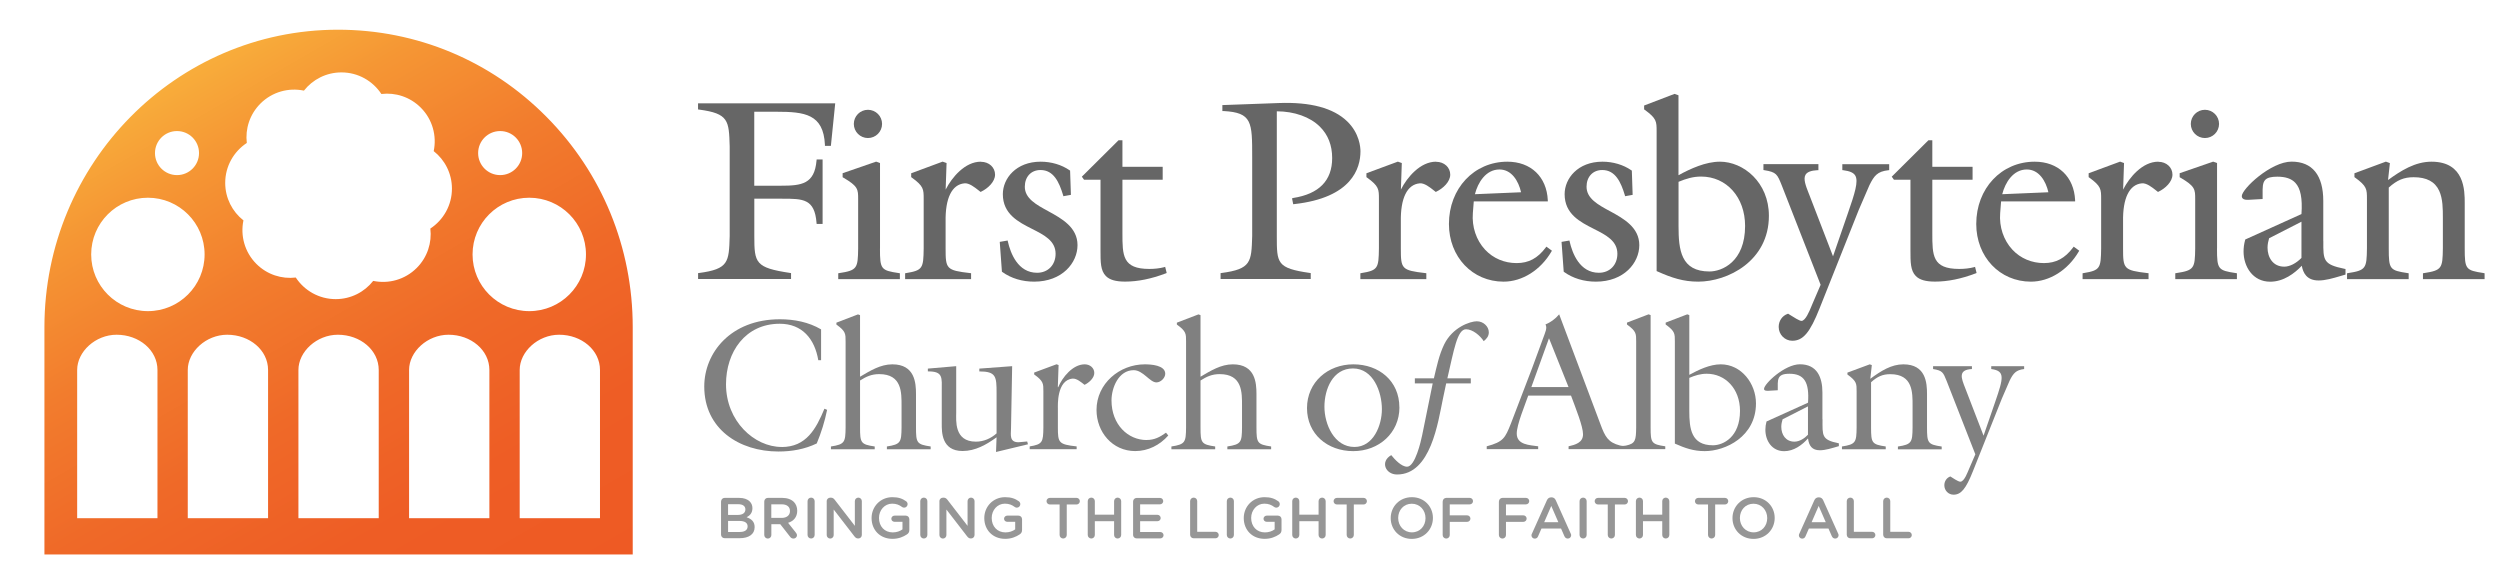 <svg xmlns="http://www.w3.org/2000/svg" xmlns:xlink="http://www.w3.org/1999/xlink" id="Layer_1" viewBox="0 0 462.01 108.63"><defs><linearGradient id="linear-gradient" x1="29.28" y1="16.35" x2="88.48" y2="118.89" gradientUnits="userSpaceOnUse"><stop offset="0" stop-color="#f8ad3b"></stop><stop offset=".14" stop-color="#f59634"></stop><stop offset=".34" stop-color="#f27c2d"></stop><stop offset=".55" stop-color="#ef6928"></stop><stop offset=".77" stop-color="#ee5d25"></stop><stop offset="1" stop-color="#ee5a24"></stop></linearGradient></defs><path d="M133.26,92.67c0-.37.29-.66.66-.66h2.68c.85,0,1.52.23,1.95.66.33.33.5.73.5,1.24v.02c0,.89-.51,1.37-1.07,1.66.87.3,1.48.8,1.48,1.81v.02c0,1.33-1.1,2.04-2.76,2.04h-2.79c-.37,0-.66-.29-.66-.66v-6.13ZM136.34,95.16c.84,0,1.41-.33,1.41-1.01v-.02c0-.59-.47-.95-1.31-.95h-1.89v1.98h1.79ZM136.72,98.31c.89,0,1.44-.35,1.44-1.02v-.02c0-.63-.5-1-1.53-1h-2.08v2.04h2.17Z" fill="#969696" stroke-width="0"></path><path d="M141.24,92.67c0-.37.29-.66.66-.66h2.66c.94,0,1.67.28,2.15.75.39.4.62.96.62,1.61v.02c0,1.19-.69,1.92-1.69,2.23l1.43,1.8c.13.16.21.3.21.5,0,.36-.31.61-.63.61-.3,0-.49-.14-.64-.34l-1.81-2.31h-1.65v2c0,.36-.29.65-.65.65s-.66-.29-.66-.65v-6.2ZM144.46,95.71c.94,0,1.53-.49,1.53-1.25v-.02c0-.8-.58-1.24-1.54-1.24h-1.91v2.5h1.92Z" fill="#969696" stroke-width="0"></path><path d="M149.24,92.61c0-.36.29-.65.66-.65s.65.29.65.65v6.26c0,.36-.29.65-.65.65s-.66-.29-.66-.65v-6.26Z" fill="#969696" stroke-width="0"></path><path d="M152.77,92.63c0-.36.29-.66.66-.66h.14c.32,0,.5.16.68.38l3.73,4.83v-4.58c0-.35.29-.64.64-.64s.65.29.65.64v6.26c0,.36-.28.65-.64.65h-.05c-.31,0-.5-.16-.68-.39l-3.83-4.96v4.73c0,.35-.29.64-.64.64s-.65-.29-.65-.64v-6.25Z" fill="#969696" stroke-width="0"></path><path d="M161.07,95.76v-.02c0-2.09,1.6-3.86,3.85-3.86,1.12,0,1.86.27,2.54.76.13.1.27.28.27.53,0,.35-.29.65-.65.65-.17,0-.3-.07-.41-.15-.48-.35-1-.59-1.81-.59-1.37,0-2.42,1.2-2.42,2.63v.02c0,1.53,1.01,2.66,2.54,2.66.7,0,1.34-.22,1.8-.56v-1.4h-1.47c-.32,0-.59-.24-.59-.56s.27-.58.59-.58h2.08c.37,0,.66.29.66.66v1.99c0,.37-.15.64-.46.83-.64.43-1.53.81-2.65.81-2.33,0-3.87-1.66-3.87-3.83Z" fill="#969696" stroke-width="0"></path><path d="M170.07,92.61c0-.36.29-.65.66-.65s.65.29.65.65v6.26c0,.36-.29.65-.65.65s-.66-.29-.66-.65v-6.26Z" fill="#969696" stroke-width="0"></path><path d="M173.6,92.63c0-.36.29-.66.66-.66h.14c.32,0,.5.16.68.38l3.73,4.83v-4.58c0-.35.29-.64.64-.64s.65.29.65.64v6.26c0,.36-.28.65-.64.65h-.05c-.31,0-.5-.16-.68-.39l-3.83-4.96v4.73c0,.35-.29.64-.64.64s-.65-.29-.65-.64v-6.25Z" fill="#969696" stroke-width="0"></path><path d="M181.9,95.76v-.02c0-2.09,1.6-3.86,3.85-3.86,1.12,0,1.86.27,2.54.76.13.1.27.28.27.53,0,.35-.29.65-.65.65-.17,0-.3-.07-.41-.15-.48-.35-1-.59-1.81-.59-1.37,0-2.42,1.2-2.42,2.63v.02c0,1.53,1.01,2.66,2.54,2.66.7,0,1.34-.22,1.8-.56v-1.4h-1.47c-.32,0-.59-.24-.59-.56s.27-.58.59-.58h2.08c.37,0,.66.29.66.66v1.99c0,.37-.15.64-.46.83-.64.43-1.53.81-2.65.81-2.33,0-3.87-1.66-3.87-3.83Z" fill="#969696" stroke-width="0"></path><path d="M195.82,93.23h-1.81c-.34,0-.61-.28-.61-.61s.27-.61.61-.61h4.95c.33,0,.6.28.6.61s-.27.61-.6.61h-1.82v5.64c0,.36-.3.65-.66.65s-.66-.29-.66-.65v-5.64Z" fill="#969696" stroke-width="0"></path><path d="M201.02,92.61c0-.36.29-.65.66-.65s.65.29.65.65v2.5h3.56v-2.5c0-.36.29-.65.65-.65s.66.29.66.65v6.26c0,.36-.29.65-.66.65s-.65-.29-.65-.65v-2.55h-3.56v2.55c0,.36-.29.65-.65.65s-.66-.29-.66-.65v-6.26Z" fill="#969696" stroke-width="0"></path><path d="M209.4,98.81v-6.13c0-.37.29-.66.66-.66h4.33c.32,0,.58.27.58.59s-.27.59-.58.59h-3.69v1.94h3.21c.32,0,.59.27.59.6s-.27.58-.59.58h-3.21v2h3.74c.32,0,.59.27.59.59s-.27.59-.59.59h-4.39c-.37,0-.66-.29-.66-.66Z" fill="#969696" stroke-width="0"></path><path d="M219.94,92.61c0-.36.29-.65.66-.65s.65.29.65.65v5.67h3.38c.33,0,.6.27.6.6s-.27.6-.6.6h-4.03c-.37,0-.66-.29-.66-.66v-6.2Z" fill="#969696" stroke-width="0"></path><path d="M226.72,92.61c0-.36.29-.65.66-.65s.65.29.65.65v6.26c0,.36-.29.65-.65.65s-.66-.29-.66-.65v-6.26Z" fill="#969696" stroke-width="0"></path><path d="M229.85,95.76v-.02c0-2.09,1.6-3.86,3.85-3.86,1.12,0,1.86.27,2.54.76.13.1.27.28.27.53,0,.35-.29.65-.65.65-.17,0-.3-.07-.41-.15-.48-.35-1-.59-1.81-.59-1.37,0-2.42,1.2-2.42,2.63v.02c0,1.53,1.01,2.66,2.54,2.66.7,0,1.34-.22,1.8-.56v-1.4h-1.47c-.32,0-.59-.24-.59-.56s.27-.58.59-.58h2.08c.37,0,.66.29.66.66v1.99c0,.37-.15.64-.46.83-.64.43-1.53.81-2.65.81-2.33,0-3.87-1.66-3.87-3.83Z" fill="#969696" stroke-width="0"></path><path d="M238.81,92.61c0-.36.29-.65.66-.65s.65.29.65.65v2.5h3.56v-2.5c0-.36.29-.65.65-.65s.66.29.66.65v6.26c0,.36-.29.65-.66.65s-.65-.29-.65-.65v-2.55h-3.56v2.55c0,.36-.29.65-.65.65s-.66-.29-.66-.65v-6.26Z" fill="#969696" stroke-width="0"></path><path d="M248.87,93.23h-1.81c-.34,0-.61-.28-.61-.61s.27-.61.61-.61h4.95c.33,0,.6.28.6.61s-.27.61-.6.61h-1.82v5.64c0,.36-.3.65-.66.65s-.66-.29-.66-.65v-5.64Z" fill="#969696" stroke-width="0"></path><path d="M257.01,95.76v-.02c0-2.1,1.62-3.86,3.91-3.86s3.89,1.74,3.89,3.83v.02c0,2.1-1.62,3.86-3.91,3.86s-3.89-1.74-3.89-3.83ZM263.44,95.76v-.02c0-1.45-1.05-2.65-2.54-2.65s-2.51,1.18-2.51,2.63v.02c0,1.45,1.05,2.64,2.54,2.64s2.51-1.17,2.51-2.62Z" fill="#969696" stroke-width="0"></path><path d="M266.62,92.67c0-.37.29-.66.66-.66h4.34c.33,0,.6.27.6.6s-.27.6-.6.6h-3.7v2.03h3.22c.33,0,.6.27.6.6s-.27.6-.6.6h-3.22v2.44c0,.36-.29.65-.65.65s-.66-.29-.66-.65v-6.2Z" fill="#969696" stroke-width="0"></path><path d="M277.01,92.67c0-.37.29-.66.66-.66h4.34c.33,0,.6.27.6.6s-.27.6-.6.6h-3.7v2.03h3.22c.33,0,.6.27.6.6s-.27.6-.6.6h-3.22v2.44c0,.36-.29.65-.65.65s-.66-.29-.66-.65v-6.2Z" fill="#969696" stroke-width="0"></path><path d="M283.11,98.62l2.77-6.18c.15-.33.42-.53.79-.53h.06c.37,0,.63.2.78.53l2.77,6.18c.05.1.08.19.08.28,0,.35-.27.63-.62.63-.31,0-.52-.18-.64-.46l-.61-1.39h-3.62l-.63,1.44c-.11.27-.33.42-.61.42-.34,0-.61-.27-.61-.61,0-.1.03-.19.08-.3ZM287.99,96.51l-1.31-3.01-1.31,3.01h2.62Z" fill="#969696" stroke-width="0"></path><path d="M291.91,92.61c0-.36.29-.65.66-.65s.65.29.65.65v6.26c0,.36-.29.65-.65.65s-.66-.29-.66-.65v-6.26Z" fill="#969696" stroke-width="0"></path><path d="M297.12,93.23h-1.81c-.34,0-.61-.28-.61-.61s.27-.61.61-.61h4.95c.33,0,.6.28.6.61s-.27.61-.6.61h-1.82v5.64c0,.36-.3.65-.66.65s-.66-.29-.66-.65v-5.64Z" fill="#969696" stroke-width="0"></path><path d="M302.32,92.61c0-.36.29-.65.66-.65s.65.29.65.65v2.5h3.56v-2.5c0-.36.29-.65.65-.65s.66.29.66.65v6.26c0,.36-.29.65-.66.65s-.65-.29-.65-.65v-2.55h-3.56v2.55c0,.36-.29.65-.65.65s-.66-.29-.66-.65v-6.26Z" fill="#969696" stroke-width="0"></path><path d="M315.65,93.23h-1.81c-.34,0-.61-.28-.61-.61s.27-.61.61-.61h4.95c.33,0,.6.28.6.61s-.27.61-.6.61h-1.82v5.64c0,.36-.3.65-.66.65s-.66-.29-.66-.65v-5.64Z" fill="#969696" stroke-width="0"></path><path d="M320.17,95.76v-.02c0-2.1,1.62-3.86,3.91-3.86s3.89,1.74,3.89,3.83v.02c0,2.1-1.62,3.86-3.91,3.86s-3.89-1.74-3.89-3.83ZM326.59,95.76v-.02c0-1.45-1.05-2.65-2.54-2.65s-2.51,1.18-2.51,2.63v.02c0,1.45,1.05,2.64,2.54,2.64s2.51-1.17,2.51-2.62Z" fill="#969696" stroke-width="0"></path><path d="M332.53,98.62l2.77-6.18c.15-.33.42-.53.79-.53h.06c.37,0,.63.2.78.53l2.77,6.18c.05.1.08.19.08.28,0,.35-.27.63-.62.63-.31,0-.52-.18-.64-.46l-.61-1.39h-3.62l-.63,1.44c-.11.27-.33.42-.61.42-.34,0-.61-.27-.61-.61,0-.1.03-.19.08-.3ZM337.41,96.51l-1.31-3.01-1.31,3.01h2.62Z" fill="#969696" stroke-width="0"></path><path d="M341.29,92.61c0-.36.29-.65.66-.65s.65.29.65.65v5.67h3.38c.33,0,.6.27.6.6s-.27.6-.6.6h-4.03c-.37,0-.66-.29-.66-.66v-6.2Z" fill="#969696" stroke-width="0"></path><path d="M348.02,92.61c0-.36.29-.65.66-.65s.65.29.65.65v5.67h3.38c.33,0,.6.27.6.6s-.27.6-.6.6h-4.03c-.37,0-.66-.29-.66-.66v-6.2Z" fill="#969696" stroke-width="0"></path><path d="M129.01,20.23l.18.02c5.48.73,5.52,2.02,5.66,6.81v16.57c-.14,4.8-.18,6.09-5.66,6.82l-.18.02v1.09h17.18v-1.09l-.18-.03c-6.42-.97-6.61-1.83-6.61-6.81v-6.91h5.15c3.86,0,6,0,6.35,4.47l.02.19h1.1v-11.91h-1.1l-.02.19c-.37,4.35-2.73,4.66-6.58,4.66h-4.93v-13.67h4.08c5.25,0,8.71.42,8.98,6.11v.2h1.1l.8-7.86h-25.35v1.09Z" fill="#666" stroke-width="0"></path><path d="M162.63,45.91v-15.78l-.72-.26-6.19,2.14v.74l.1.06c2.77,1.61,2.77,2.17,2.77,4.01v9.09c-.05,3.64-.16,4.06-3.5,4.56l-.18.03v1.09h11.39v-1.09l-.18-.03c-3.33-.5-3.5-.71-3.5-4.55Z" fill="#666" stroke-width="0"></path><path d="M160.4,25.51c1.44,0,2.61-1.17,2.61-2.61s-1.17-2.61-2.61-2.61-2.61,1.17-2.61,2.61,1.17,2.61,2.61,2.61Z" fill="#666" stroke-width="0"></path><path d="M181.26,29.88c-2.91,0-5.34,2.87-6.5,5.16l.17-4.91-.73-.26-5.81,2.15v.72l.09.06c2.22,1.6,2.22,2.16,2.22,4v9.11c-.05,3.64-.16,4.06-3.26,4.56l-.17.03v1.09h12.19v-1.1l-.18-.02c-4.42-.51-4.53-.8-4.53-4.55v-4.92c-.08-4.38,1.16-6.91,3.49-7.12.86-.08,1.85.71,2.59,1.29l.38.3.11-.05c1.24-.59,2.57-1.83,2.57-3.15s-1.1-2.37-2.61-2.37Z" fill="#666" stroke-width="0"></path><path d="M193.75,39.04c-2.24-1.21-4.36-2.36-4.36-4.53,0-1.85,1.17-3.09,2.9-3.09,2.43,0,3.45,2.24,4.18,4.66l.05.18,1.39-.25-.15-4.48-.09-.06c-1.49-1.03-3.39-1.59-5.35-1.59-4.54,0-6.99,3.09-6.99,6,0,3.68,2.87,5.14,5.4,6.42,2.24,1.13,4.35,2.2,4.35,4.6,0,2.07-1.41,3.51-3.42,3.51-3.55,0-4.91-3.62-5.4-5.77l-.04-.19-1.46.25.4,5.51.08.06c1.63,1.17,3.66,1.78,5.87,1.78,5.21,0,8.02-3.48,8.02-6.75s-2.87-4.89-5.39-6.26Z" fill="#666" stroke-width="0"></path><path d="M215.13,49.38c-.81.21-1.73.32-2.73.32-4.97,0-4.97-2.49-4.97-6.62v-9.87h7.44v-2.39h-7.44v-4.9h-.72l-6.78,6.73.4.56h3.05v13.11c0,2.06-.01,3.68.99,4.69.7.71,1.83,1.03,3.55,1.03,2.36,0,4.82-.5,7.52-1.52l.17-.07-.28-1.13-.2.05Z" fill="#666" stroke-width="0"></path><path d="M238.98,36.61l-.21.03.22,1.1.19-.02c10.65-1.18,12.24-6.63,12.24-9.76,0-.74-.18-3.34-2.46-5.54-2.55-2.46-6.78-3.59-12.59-3.38l-10.47.38v1.1h.2c5.31.28,5.31,2.03,5.31,8.52v14.59c-.14,4.8-.18,6.09-5.66,6.82l-.18.02v1.09h16.66v-1.09l-.18-.03c-6.09-.88-6.09-1.79-6.09-6.81v-23.06c3.25.01,6.15,1.04,7.96,2.84,1.51,1.49,2.27,3.45,2.27,5.8,0,4.16-2.43,6.64-7.22,7.38Z" fill="#666" stroke-width="0"></path><path d="M265.39,29.88c-2.91,0-5.34,2.86-6.5,5.16l.17-4.91-.73-.26-5.81,2.15v.72l.09.06c2.22,1.6,2.22,2.16,2.22,4v9.11c-.05,3.64-.16,4.06-3.26,4.56l-.17.03v1.09h12.19v-1.1l-.18-.02c-4.42-.51-4.53-.8-4.53-4.55v-4.92c-.08-4.38,1.16-6.91,3.49-7.12.85-.08,1.85.71,2.58,1.29l.38.3.11-.05c1.24-.59,2.57-1.83,2.57-3.15s-1.1-2.37-2.61-2.37Z" fill="#666" stroke-width="0"></path><path d="M285.66,45.74c-1.5,2-3.16,2.88-5.39,2.88s-4.32-.86-5.83-2.49c-1.63-1.75-2.45-4.22-2.25-6.75l.17-2.16h13.68v-.22c-.2-4.33-3.13-7.12-7.47-7.12-6.16,0-10.8,4.95-10.8,11.51,0,6.08,4.34,10.66,10.1,10.66,3.45,0,6.84-2.13,8.84-5.56l.09-.16-1.02-.75-.12.16ZM272.57,35.89c.55-2.17,2.03-4.57,4.54-4.57,2.25,0,3.52,2.13,3.99,4.21l-8.53.36Z" fill="#666" stroke-width="0"></path><path d="M297.55,39.04c-2.24-1.21-4.35-2.36-4.35-4.53,0-1.85,1.17-3.09,2.9-3.09,2.43,0,3.45,2.24,4.18,4.66l.05.18,1.39-.25-.15-4.48-.09-.06c-1.49-1.03-3.39-1.59-5.34-1.59-4.54,0-6.99,3.09-6.99,6,0,3.68,2.87,5.14,5.4,6.42,2.24,1.13,4.35,2.2,4.35,4.6,0,2.07-1.41,3.51-3.42,3.51-3.55,0-4.91-3.62-5.4-5.77l-.04-.19-1.46.25.4,5.51.08.06c1.63,1.17,3.66,1.78,5.87,1.78,5.21,0,8.02-3.48,8.02-6.75s-2.87-4.89-5.39-6.26Z" fill="#666" stroke-width="0"></path><path d="M317.85,29.88c-2.65,0-5.45,1.3-7.66,2.5v-14.77l-.73-.26-5.62,2.15v.72l.09.06c2.22,1.6,2.22,2.16,2.22,4v25.82s.12.05.12.05c2.71,1.21,4.82,1.9,7.57,1.9,5.42,0,13.06-3.78,13.06-12.17,0-6.18-4.7-10-9.06-10ZM322.5,41.76c0,6.65-4.3,8.41-6.57,8.41-5.29,0-5.73-3.96-5.73-8.37v-8.2c1.41-.58,2.67-.97,4.17-.97,4.71,0,8.13,3.83,8.13,9.12Z" fill="#666" stroke-width="0"></path><path d="M340.49,31.44l.18.02c1.2.16,1.87.46,2.18.97.65,1.05-.09,3.35-1.36,7l-2.74,7.94-4.41-11.44-.07-.17c-.55-1.4-1.07-2.73-.58-3.5.31-.48,1.02-.75,2.16-.81h.2v-1.12h-10.16v1.09l.17.03c2.24.36,2.39.74,3.23,2.84l7.17,18.34-1.52,3.54c-.05.12-.12.28-.2.48-.35.86-1.09,2.65-1.82,2.65-.39,0-1.48-.71-2.01-1.04-.16-.1-.29-.19-.38-.24l-.08-.05-.09.03c-1,.35-1.65,1.3-1.65,2.41,0,1.41,1.13,2.56,2.51,2.56,2,0,3.27-1.51,5.04-5.97l7.25-18.22,1.97-4.56c.87-1.75,1.46-2.53,3.47-2.76l.18-.02v-1.1h-8.66v1.09Z" fill="#666" stroke-width="0"></path><path d="M364.8,49.38c-.81.21-1.73.32-2.73.32-4.97,0-4.97-2.49-4.97-6.62v-9.87h7.44v-2.39h-7.44v-4.9h-.72l-6.78,6.73.4.56h3.06v13.11c0,2.06-.01,3.68.99,4.69.7.71,1.83,1.03,3.55,1.03,2.36,0,4.82-.5,7.51-1.52l.17-.07-.28-1.13-.2.05Z" fill="#666" stroke-width="0"></path><path d="M383.11,45.74c-1.5,2-3.16,2.88-5.39,2.88s-4.32-.86-5.83-2.49c-1.63-1.75-2.45-4.22-2.25-6.75l.17-2.16h13.68v-.22c-.2-4.33-3.13-7.12-7.47-7.12-6.16,0-10.8,4.95-10.8,11.51,0,6.08,4.34,10.66,10.1,10.66,3.45,0,6.84-2.13,8.84-5.56l.09-.16-1.02-.75-.12.16ZM370.02,35.89c.55-2.17,2.03-4.57,4.54-4.57,2.25,0,3.52,2.13,3.99,4.21l-8.53.36Z" fill="#666" stroke-width="0"></path><path d="M398.86,29.88c-2.91,0-5.34,2.87-6.5,5.16l.17-4.91-.73-.26-5.81,2.15v.72l.09.06c2.22,1.6,2.22,2.16,2.22,4v9.11c-.05,3.64-.16,4.06-3.26,4.56l-.17.03v1.09h12.19v-1.1l-.18-.02c-4.42-.51-4.53-.8-4.53-4.55v-4.92c-.08-4.38,1.16-6.91,3.48-7.12.86-.08,1.85.71,2.59,1.29l.38.3.11-.05c1.24-.59,2.57-1.83,2.57-3.15s-1.1-2.37-2.61-2.37Z" fill="#666" stroke-width="0"></path><path d="M407.48,25.51c1.44,0,2.61-1.17,2.61-2.61s-1.17-2.61-2.61-2.61-2.61,1.17-2.61,2.61,1.17,2.61,2.61,2.61Z" fill="#666" stroke-width="0"></path><path d="M409.72,45.91v-15.78l-.72-.26-6.19,2.14v.74l.1.06c2.77,1.61,2.77,2.17,2.77,4.01v9.09c-.05,3.64-.16,4.06-3.5,4.56l-.18.03v1.09h11.39v-1.09l-.18-.03c-3.33-.5-3.5-.71-3.5-4.55Z" fill="#666" stroke-width="0"></path><path d="M429.35,44.54v-7.4c0-4.76-2.02-7.27-5.86-7.27s-9.2,5.05-9.2,6.38c0,.17.06.32.17.43.25.25.7.25,1.03.25l2.65-.15v-.19c0-.23,0-.45,0-.66-.01-1.26-.02-2.17.5-2.7.39-.4,1.1-.58,2.22-.58,1.53,0,2.62.37,3.33,1.14.97,1.04,1.33,2.88,1.13,5.77l-10.3,4.66-.09.04-.02.09c-.2.74-.29,1.42-.29,2.13,0,2.77,1.69,5.58,4.92,5.58,2.48,0,4.5-1.54,5.84-2.95.23,1.27.88,2.72,3.11,2.72,1.26,0,2.6-.39,4.15-.85l.82-.24v-1.03l-.17-.03c-3.95-.81-3.95-1.55-3.93-5.12ZM425.32,40.97v6.69c-.98,1.01-2.17,1.62-3.18,1.62-2.13,0-3.09-1.76-3.09-3.51,0-.65.14-1.24.29-1.74l5.98-3.06Z" fill="#666" stroke-width="0"></path><path d="M458.99,50.46c-3.33-.5-3.5-.71-3.5-4.55v-8.38c0-2.29,0-7.65-6.14-7.65-3.01,0-5.62,1.63-8.03,3.39l.34-3.13-.74-.27-5.81,2.15v.72l.09.06c2.22,1.6,2.22,2.16,2.22,4v9.11c-.05,3.64-.16,4.06-3.5,4.56l-.18.03v1.09h11.39v-1.09l-.18-.03c-3.33-.5-3.5-.71-3.5-4.55v-11.26c1.55-1.39,2.8-1.91,4.6-1.91,2.4,0,3.94.82,4.72,2.51.68,1.48.68,3.36.68,5.01v5.64c-.05,3.64-.16,4.06-3.5,4.56l-.18.03v1.09h11.39v-1.09l-.18-.03Z" fill="#666" stroke-width="0"></path><path d="M100.99,21.59c-10.28-10.38-23.97-16.1-38.54-16.1-29.91,0-54.24,24.66-54.24,54.96v42.02h108.72v-42.02c0-14.69-5.66-28.49-15.94-38.86ZM92.43,24.22c2.25,0,4.07,1.82,4.07,4.07s-1.82,4.07-4.07,4.07-4.07-1.82-4.07-4.07,1.82-4.07,4.07-4.07ZM97.81,36.54c5.79,0,10.48,4.69,10.48,10.48s-4.69,10.48-10.48,10.48-10.48-4.69-10.48-10.48,4.69-10.48,10.48-10.48ZM32.71,24.22c2.25,0,4.07,1.82,4.07,4.07s-1.82,4.07-4.07,4.07-4.07-1.82-4.07-4.07,1.82-4.07,4.07-4.07ZM27.33,36.54c5.79,0,10.48,4.69,10.48,10.48s-4.69,10.48-10.48,10.48-10.48-4.69-10.48-10.48,4.69-10.48,10.48-10.48ZM29.1,95.76h-14.84v-27.39c0-3.39,3.39-6.51,7.29-6.51,4.17,0,7.55,2.86,7.55,6.51v27.39ZM49.54,95.76h-14.84v-27.39c0-3.39,3.39-6.51,7.29-6.51,4.17,0,7.55,2.86,7.55,6.51v27.39ZM69.99,95.76h-14.84v-27.39c0-3.39,3.39-6.51,7.29-6.51,4.17,0,7.55,2.86,7.55,6.51v27.39ZM68.97,51.91c-1.61,2.05-4.12,3.37-6.93,3.37-3.09,0-5.8-1.59-7.38-3.99-2.59.31-5.29-.53-7.28-2.52-2.18-2.18-2.98-5.23-2.39-8.04-2.05-1.61-3.37-4.12-3.37-6.93,0-3.09,1.59-5.8,3.99-7.38-.31-2.59.53-5.29,2.52-7.28,2.18-2.18,5.23-2.98,8.04-2.39,1.61-2.05,4.12-3.37,6.93-3.37,3.09,0,5.8,1.59,7.38,3.99,2.59-.31,5.29.53,7.28,2.52,2.18,2.18,2.98,5.23,2.39,8.04,2.05,1.61,3.37,4.12,3.37,6.93,0,3.09-1.59,5.8-3.99,7.38.31,2.59-.53,5.29-2.52,7.28-2.18,2.18-5.23,2.98-8.04,2.39ZM90.44,95.76h-14.84v-27.39c0-3.39,3.39-6.51,7.29-6.51,4.17,0,7.55,2.86,7.55,6.51v27.39ZM110.88,95.76h-14.84v-27.39c0-3.39,3.39-6.51,7.29-6.51,4.17,0,7.55,2.86,7.55,6.51v27.39Z" fill="url(#linear-gradient)" stroke-width="0"></path><path d="M144.44,82.6c-5.03,0-10.27-4.76-10.27-11.59,0-5.97,3.57-11.18,9.93-11.18,4.16,0,6.46,2.81,7.12,6.73h.52v-5.69c-2.29-1.35-4.96-1.87-7.6-1.87-9.16,0-13.99,6.25-13.99,12.43,0,7.84,6.46,12.01,13.71,12.01,2.46,0,4.86-.42,7.08-1.49.83-2.01,1.49-4.1,1.91-6.21l-.49-.21c-1.56,3.75-3.37,7.08-7.91,7.08Z" fill="gray" stroke-width="0"></path><path d="M169.28,78.99v-6.18c0-2.05-.21-5.48-4.37-5.48-2.22,0-4.13,1.21-5.97,2.29v-11.38l-.38-.14-3.99,1.53v.35c1.74,1.25,1.7,1.7,1.7,3.16v15.86c-.03,2.71-.14,3.12-2.71,3.51v.52h8.09v-.52c-2.57-.38-2.71-.66-2.71-3.51v-8.68c1.15-.73,2.12-1.18,3.54-1.18,4.23,0,4.13,3.44,4.13,5.87v3.99c-.03,2.71-.14,3.12-2.71,3.51v.52h8.09v-.52c-2.57-.38-2.71-.66-2.71-3.51Z" fill="gray" stroke-width="0"></path><path d="M188.23,81.73c-1.7,0-1.42-1.32-1.39-2.57l.21-11.49-6.07.45v.52c3.12,0,3.19.97,3.19,3.99v7.46c-1.04.94-2.39,1.53-3.82,1.53-4.06,0-3.64-3.96-3.64-5.38v-8.57l-5.24.45v.52c2.88-.03,2.57,1.18,2.57,3.61v6.07c0,1.46-.07,5.03,3.85,5.03,2.36,0,4.41-1.18,6.28-2.53l-.1,2.71,5.9-1.42-.14-.52-1.6.14Z" fill="gray" stroke-width="0"></path><path d="M200.45,67.33c-2.19,0-4.13,2.39-4.89,4.23h-.07l.14-4.1-.38-.14-4.13,1.53v.35c1.74,1.25,1.7,1.7,1.7,3.16v6.63c-.03,2.71-.14,3.12-2.53,3.51v.52h8.68v-.52c-3.33-.38-3.47-.66-3.47-3.51v-3.5c0-.52-.24-5.24,2.71-5.52.76-.07,1.63.69,2.22,1.15.8-.38,1.8-1.25,1.8-2.19s-.8-1.6-1.77-1.6Z" fill="gray" stroke-width="0"></path><path d="M211.9,81.32c-3.44,0-6.49-2.85-6.49-7.32,0-2.36,1.32-5.59,4.1-5.59,1.74,0,2.98,2.26,4.2,2.26.8,0,1.63-.83,1.63-1.6,0-1.6-2.67-1.74-3.78-1.74-4.69,0-8.92,3.58-8.92,8.43,0,4.06,2.92,7.6,7.15,7.6,2.39,0,4.55-1.11,6.11-2.88l-.42-.52c-1.15.83-2.15,1.35-3.57,1.35Z" fill="gray" stroke-width="0"></path><path d="M232.2,78.99v-6.18c0-2.05-.21-5.48-4.37-5.48-2.22,0-4.13,1.21-5.97,2.29v-11.38l-.38-.14-3.99,1.53v.35c1.74,1.25,1.7,1.7,1.7,3.16v15.86c-.03,2.71-.14,3.12-2.71,3.51v.52h8.09v-.52c-2.57-.38-2.71-.66-2.71-3.51v-8.68c1.15-.73,2.12-1.18,3.54-1.18,4.23,0,4.13,3.44,4.13,5.87v3.99c-.03,2.71-.14,3.12-2.71,3.51v.52h8.09v-.52c-2.57-.38-2.71-.66-2.71-3.51Z" fill="gray" stroke-width="0"></path><path d="M258.61,75.28c0-4.89-3.78-7.95-8.5-7.95s-8.57,3.3-8.57,8.09,3.78,7.95,8.54,7.95,8.54-3.37,8.54-8.09ZM250.31,82.6c-3.75,0-5.55-4.2-5.55-7.43s1.53-7.08,5.28-7.08,5.34,4.34,5.34,7.53c0,2.98-1.56,6.98-5.07,6.98Z" fill="gray" stroke-width="0"></path><path d="M272.97,59.37c-1.32,0-4.52,1.13-6.06,4.24-.97,1.98-1.41,4.18-1.92,6.31h-3.52v.94h3.3l-1.95,9.58c-.22,1.07-1.29,5.81-2.79,5.81-1.04,0-2.29-1.35-2.92-2.14-2.1,1.19-1.07,3.58,1.07,3.58,6.25,0,7.57-9.67,8.48-14l.6-2.83h4.55v-.94h-4.33c1.22-5.24,1.82-9.07,3.45-9.07,1.22,0,2.61,1.16,3.27,2.2.53-.44.94-.91.94-1.63,0-1.13-1.07-2.04-2.17-2.04Z" fill="gray" stroke-width="0"></path><path d="M336.79,77.46v-4.93c0-2.78-.97-5.21-4.16-5.21-2.81,0-6.63,3.61-6.63,4.55,0,.38.52.35.8.35l1.74-.1c0-1.91-.24-3.05,2.15-3.05,2.74,0,3.71,1.56,3.44,5.35l-7.67,3.47c-.14.52-.21,1.01-.21,1.53,0,2.08,1.25,3.96,3.47,3.96,1.77,0,3.3-1.11,4.41-2.36.17,1.35.73,2.19,2.19,2.19,1.04,0,2.19-.38,3.51-.76v-.52c-3.23-.66-3.02-1.39-3.02-4.44ZM334.12,80.34c-.62.66-1.56,1.28-2.5,1.28-1.6,0-2.43-1.28-2.43-2.74,0-.49.1-.94.24-1.39l4.69-2.39v5.24Z" fill="gray" stroke-width="0"></path><path d="M356.12,78.99v-6.18c0-2.05-.21-5.48-4.37-5.48-2.22,0-4.13,1.21-6.11,2.67l.28-2.53-.38-.14-4.13,1.53v.35c1.74,1.25,1.7,1.7,1.7,3.16v6.63c-.03,2.71-.14,3.12-2.71,3.51v.52h8.09v-.52c-2.57-.38-2.71-.66-2.71-3.51v-8.36c1.15-1.04,2.12-1.49,3.54-1.49,4.23,0,4.13,3.44,4.13,5.87v3.99c-.03,2.71-.14,3.12-2.71,3.51v.52h8.09v-.52c-2.57-.38-2.71-.66-2.71-3.51Z" fill="gray" stroke-width="0"></path><path d="M367.99,67.68v.52c2.57.35,2.29,1.56.73,6.07l-2.15,6.25-3.4-8.82c-.69-1.77-1.39-3.37,1.25-3.5v-.52h-7.18v.52c1.74.28,1.87.62,2.5,2.19l5.31,13.57-1.15,2.67c-.24.52-.87,2.39-1.63,2.39-.42,0-1.49-.76-1.84-.97-.69.24-1.11.9-1.11,1.63,0,.97.76,1.74,1.7,1.74,1.39,0,2.29-1.08,3.57-4.3l5.35-13.43,1.46-3.37c.66-1.32,1.15-1.94,2.67-2.12v-.52h-6.07Z" fill="gray" stroke-width="0"></path><path d="M305.04,78.99v-20.76l-.38-.14-3.99,1.53v.35c1.74,1.25,1.7,1.7,1.7,3.16v15.86c-.03,2.38-.13,2.99-1.9,3.36-.63.11-.91.02-1.09-.02-2.18-.56-2.75-1.6-3.6-3.9l-7.64-20.34c-.73.87-1.6,1.49-2.53,1.87.38.66-.07,1.49-.38,2.39l-2.08,5.66-3.92,10.24c-1.08,2.71-1.39,3.4-4.48,4.23v.52h9.51v-.52c-1.56-.24-3.96-.24-3.96-2.36,0-1.67,1.53-5.27,2.12-7.01h7.91c.9,2.43,2.22,5.69,2.22,7.15,0,1.56-1.46,1.94-2.67,2.22v.52h17.87v-.52c-2.57-.38-2.71-.66-2.71-3.51ZM283,71.53l3.26-9.02,3.61,9.02h-6.87Z" fill="gray" stroke-width="0"></path><path d="M317.99,67.33c-1.98,0-4.1,1.01-5.8,1.94v-11.04l-.38-.14-3.99,1.53v.35c1.74,1.25,1.7,1.7,1.7,3.16v18.85c1.87.83,3.44,1.39,5.52,1.39,3.82,0,9.47-2.67,9.47-8.82,0-3.64-2.67-7.22-6.52-7.22ZM316.56,82.29c-4.03,0-4.37-3.09-4.37-6.32v-6.14c1.08-.45,2.05-.76,3.23-.76,3.37,0,6.14,2.71,6.14,6.87,0,4.82-3.09,6.35-5,6.35Z" fill="gray" stroke-width="0"></path></svg>